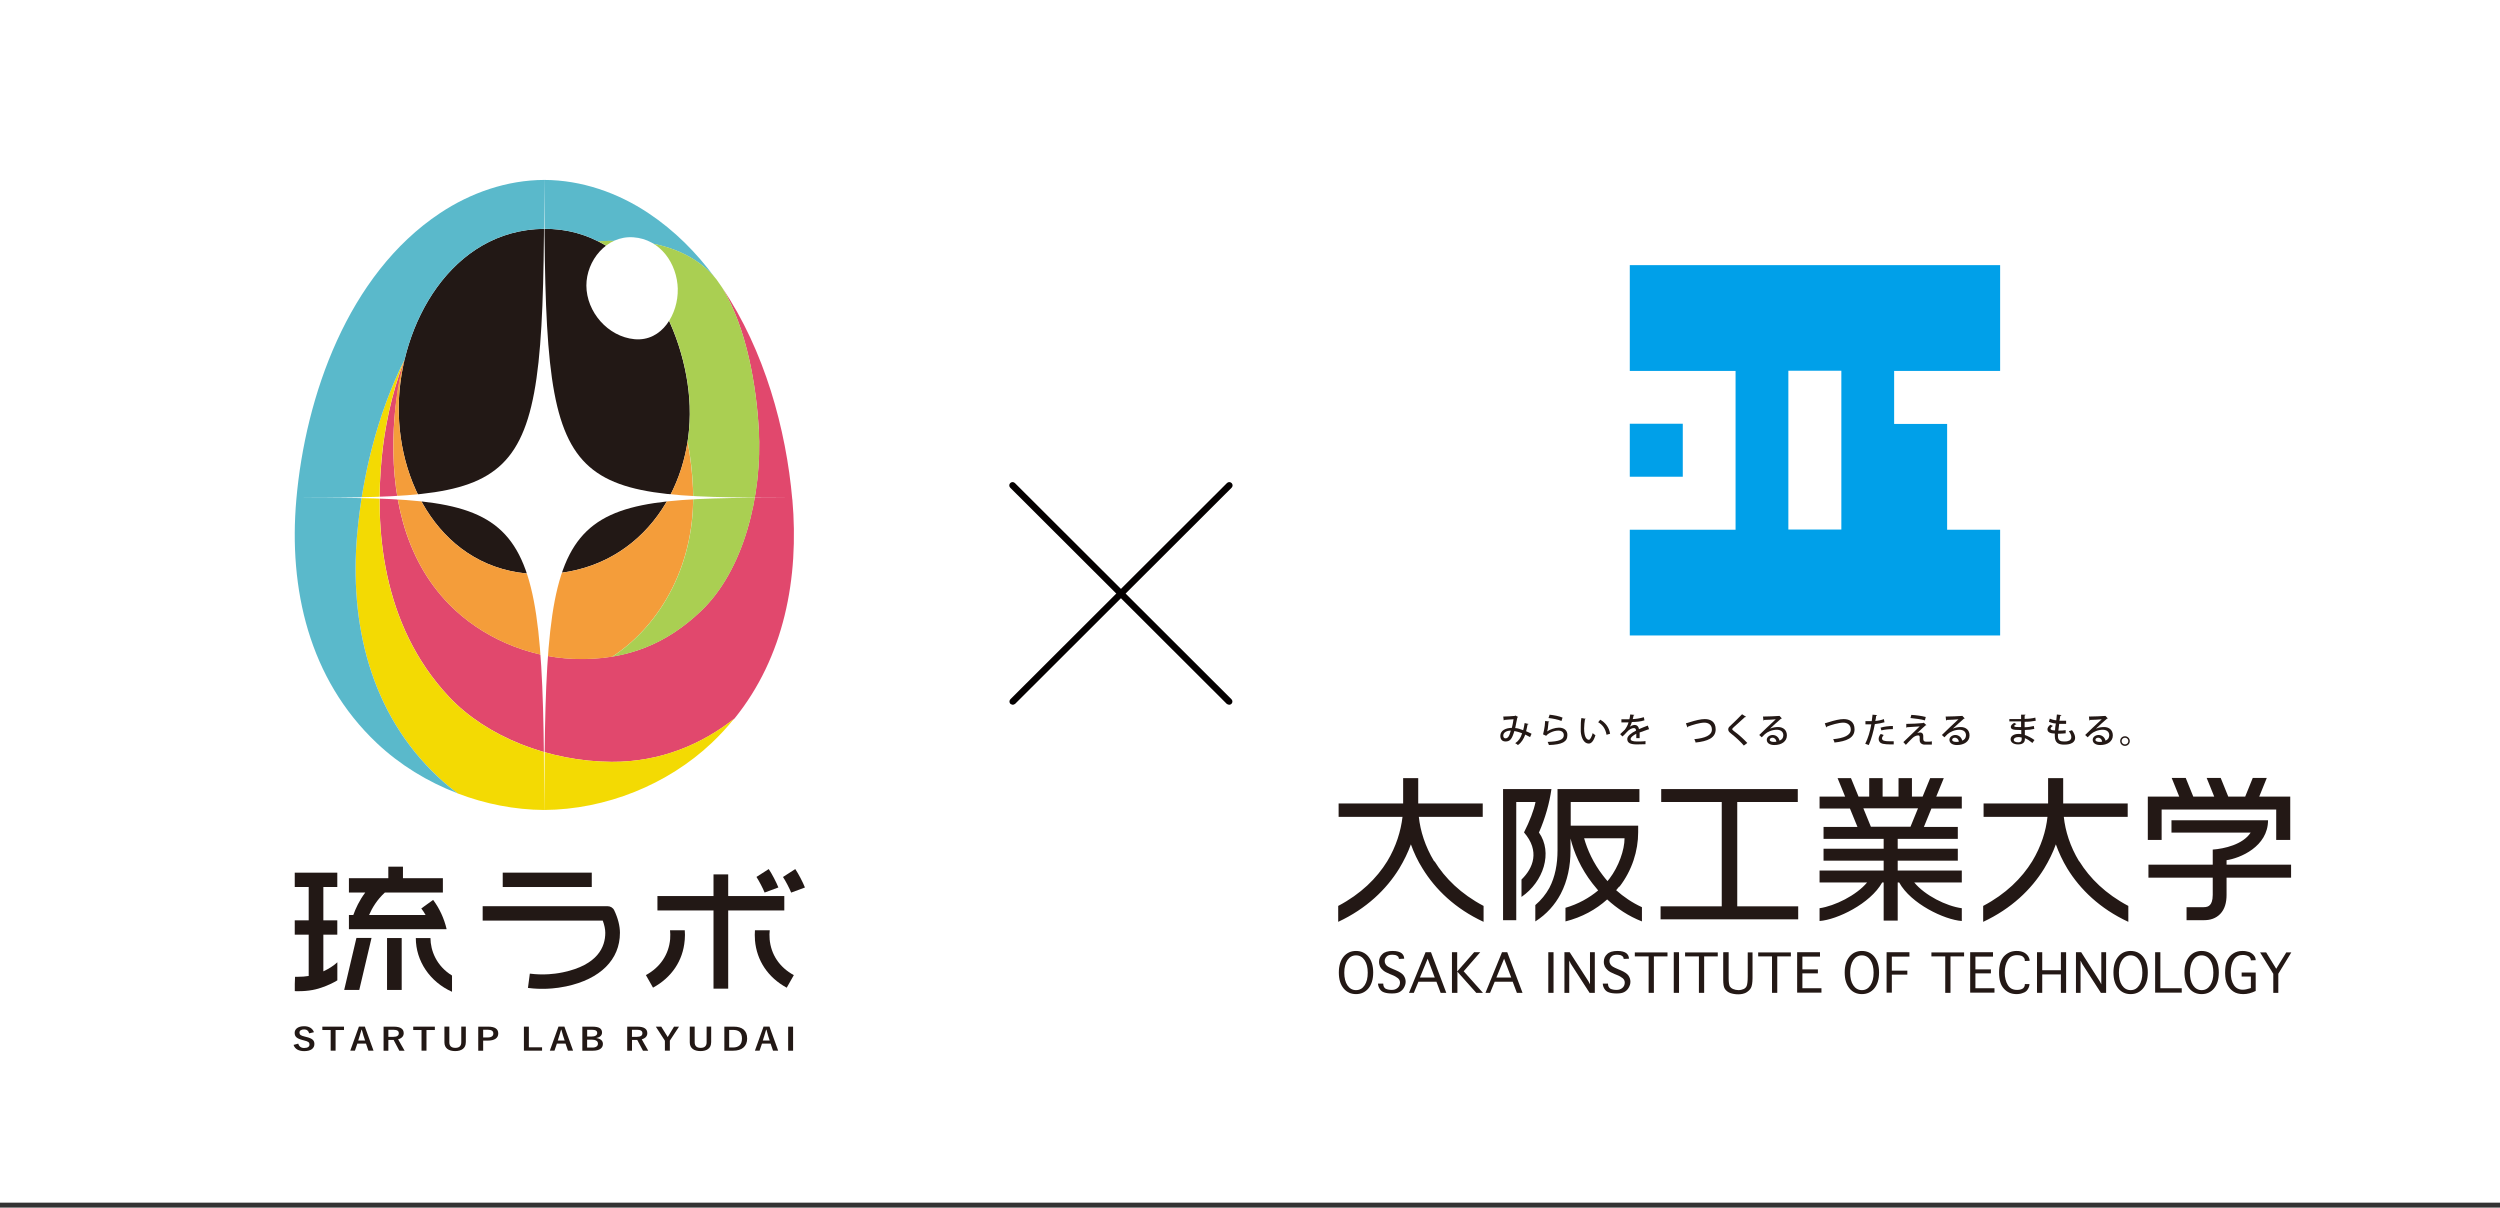<svg width="236" height="114" viewBox="0 0 236 114" fill="none" xmlns="http://www.w3.org/2000/svg">
<rect x="0" y="0" width="236" height="114" fill="#333333" stroke="none"/>
<rect width="236" height="113.53" fill="white"/>
<path d="M116.036 66.534C116.036 66.534 115.877 66.499 115.807 66.446L95.367 46.041C95.244 45.918 95.244 45.724 95.367 45.601C95.49 45.477 95.684 45.477 95.807 45.601L116.247 66.005C116.371 66.129 116.371 66.323 116.247 66.446C116.194 66.499 116.106 66.534 116.018 66.534H116.036Z" fill="#040000"/>
<path d="M95.614 66.534C95.614 66.534 95.455 66.499 95.385 66.446C95.261 66.323 95.261 66.129 95.385 66.005L115.825 45.601C115.948 45.477 116.142 45.477 116.265 45.601C116.388 45.724 116.388 45.918 116.265 46.041L95.825 66.446C95.825 66.446 95.684 66.534 95.596 66.534H95.614Z" fill="#040000"/>
<g clip-path="url(#clip0_8635_17)">
<path d="M29.186 97.546C29.116 97.298 28.959 97.176 28.714 97.176C28.433 97.176 28.271 97.29 28.271 97.472C28.271 97.671 28.375 97.761 28.76 97.85L28.901 97.887C29.509 98.029 29.679 98.224 29.679 98.557C29.679 98.955 29.356 99.227 28.718 99.227C28.201 99.227 27.84 99.032 27.712 98.638L28.155 98.52C28.226 98.784 28.424 98.931 28.706 98.931C29.054 98.931 29.215 98.801 29.215 98.606C29.215 98.411 29.133 98.321 28.698 98.216L28.561 98.179C27.998 98.037 27.816 97.846 27.816 97.497C27.816 97.147 28.13 96.875 28.702 96.875C29.166 96.875 29.497 97.062 29.638 97.44L29.191 97.546H29.186Z" fill="#221815"/>
<path d="M32.474 97.233H31.679V99.183H31.215V97.233H30.429V96.916H32.474V97.233Z" fill="#221815"/>
<path d="M35.261 99.183H34.777L34.549 98.516H33.733L33.505 99.183H33.066L33.882 96.912H34.441L35.261 99.183ZM34.313 97.765C34.255 97.586 34.214 97.419 34.156 97.204H34.127C34.069 97.419 34.019 97.586 33.961 97.761L33.816 98.224H34.466L34.313 97.765Z" fill="#221815"/>
<path d="M37.166 96.916C37.812 96.916 38.11 97.139 38.11 97.533C38.11 97.814 37.924 98.021 37.58 98.11L38.193 99.187H37.696L37.158 98.171C37.121 98.171 37.083 98.171 37.038 98.171H36.661V99.187H36.21V96.916H37.166ZM36.661 97.879H37.125C37.489 97.879 37.647 97.749 37.647 97.541C37.647 97.334 37.514 97.212 37.145 97.212H36.661V97.879Z" fill="#221815"/>
<path d="M41.05 97.233H40.26V99.183H39.792V97.233H39.009V96.916H41.05V97.233Z" fill="#221815"/>
<path d="M43.97 98.399C43.97 98.943 43.581 99.223 42.968 99.223C42.355 99.223 41.953 98.951 41.953 98.399V96.912H42.417V98.39C42.417 98.76 42.628 98.918 42.98 98.918C43.332 98.918 43.544 98.76 43.544 98.39V96.912H43.974V98.399H43.97Z" fill="#221815"/>
<path d="M46.086 96.916C46.74 96.916 47.035 97.147 47.035 97.566C47.035 97.984 46.695 98.232 46.057 98.232H45.61V99.187H45.146V96.92H46.086V96.916ZM45.61 97.936H46.045C46.397 97.936 46.571 97.797 46.571 97.566C46.571 97.334 46.417 97.208 46.061 97.208H45.61V97.936Z" fill="#221815"/>
<path d="M49.925 98.866H51.171V99.183H49.457V96.916H49.925V98.866Z" fill="#221815"/>
<path d="M54.099 99.183H53.615L53.387 98.516H52.571L52.343 99.183H51.904L52.72 96.912H53.279L54.099 99.183ZM53.151 97.765C53.093 97.586 53.051 97.419 52.993 97.204H52.965C52.907 97.419 52.857 97.586 52.799 97.761L52.654 98.224H53.304L53.151 97.765Z" fill="#221815"/>
<path d="M55.925 96.916C56.592 96.916 56.832 97.123 56.832 97.481C56.832 97.74 56.625 97.927 56.306 97.976V97.996C56.7 98.053 56.915 98.252 56.915 98.545C56.915 98.947 56.58 99.187 55.971 99.187H54.973V96.916H55.921H55.925ZM55.428 97.85H55.834C56.199 97.85 56.377 97.72 56.377 97.521C56.377 97.322 56.248 97.212 55.876 97.212H55.428V97.85ZM55.428 98.89H55.921C56.273 98.89 56.447 98.748 56.447 98.512C56.447 98.277 56.232 98.143 55.859 98.143H55.424V98.886L55.428 98.89Z" fill="#221815"/>
<path d="M60.162 96.916C60.812 96.916 61.106 97.139 61.106 97.533C61.106 97.814 60.919 98.021 60.58 98.11L61.193 99.187H60.696L60.157 98.171C60.12 98.171 60.083 98.171 60.037 98.171H59.661V99.187H59.209V96.916H60.166H60.162ZM59.657 97.879H60.12C60.485 97.879 60.642 97.749 60.642 97.541C60.642 97.334 60.51 97.212 60.141 97.212H59.657V97.879Z" fill="#221815"/>
<path d="M63.234 98.244V99.183H62.766V98.244L61.909 96.916H62.423L62.949 97.761C62.982 97.814 62.998 97.846 63.032 97.899C63.06 97.842 63.081 97.814 63.118 97.757L63.628 96.916H64.1L63.23 98.244H63.234Z" fill="#221815"/>
<path d="M67.131 98.399C67.131 98.943 66.742 99.223 66.129 99.223C65.516 99.223 65.114 98.951 65.114 98.399V96.912H65.578V98.39C65.578 98.76 65.789 98.918 66.141 98.918C66.493 98.918 66.705 98.76 66.705 98.39V96.912H67.135V98.399H67.131Z" fill="#221815"/>
<path d="M69.268 96.916C70.059 96.916 70.531 97.273 70.531 98.037C70.531 98.801 70.005 99.187 69.206 99.187H68.378V96.916H69.268ZM68.837 98.882H69.198C69.715 98.882 70.042 98.63 70.042 98.041C70.042 97.452 69.736 97.225 69.218 97.225H68.833V98.886L68.837 98.882Z" fill="#221815"/>
<path d="M73.459 99.183H72.974L72.746 98.516H71.931L71.703 99.183H71.264L72.08 96.912H72.639L73.459 99.183ZM72.51 97.765C72.453 97.586 72.411 97.419 72.353 97.204H72.32C72.262 97.419 72.212 97.586 72.154 97.761L72.009 98.224H72.659L72.506 97.765H72.51Z" fill="#221815"/>
<path d="M74.867 96.916H74.403V99.187H74.867V96.916Z" fill="#221815"/>
<path d="M74.038 85.947V84.587H68.742V82.543H67.355V84.587H62.062V85.947H67.355V93.329H68.742V85.947H74.038Z" fill="#221815"/>
<path d="M73.48 83.778C73.297 83.311 72.867 82.478 72.568 82.04L71.409 82.783C71.645 83.14 72.034 83.884 72.179 84.257L73.475 83.778H73.48Z" fill="#221815"/>
<path d="M75.985 83.778C75.803 83.307 75.372 82.478 75.074 82.04L73.914 82.787C74.15 83.14 74.54 83.884 74.685 84.262L75.981 83.782L75.985 83.778Z" fill="#221815"/>
<path d="M63.251 87.82C63.28 88.068 63.284 88.324 63.263 88.588V88.645C63.135 90.107 62.323 91.314 60.973 92.049L61.644 93.235C63.413 92.272 64.473 90.684 64.634 88.771L64.642 88.689C64.667 88.397 64.667 88.105 64.642 87.816H63.247L63.251 87.82Z" fill="#221815"/>
<path d="M72.655 88.633V88.604C72.655 88.604 72.651 88.58 72.651 88.576C72.63 88.32 72.635 88.068 72.664 87.82H71.268C71.243 88.109 71.247 88.397 71.268 88.677C71.268 88.686 71.268 88.706 71.268 88.71V88.759C71.434 90.684 72.498 92.277 74.266 93.239L74.937 92.053C73.587 91.318 72.775 90.111 72.651 88.637" fill="#221815"/>
<path d="M31.841 90.843C31.493 91.172 31.017 91.468 30.524 91.696V88.235H31.841V86.878H30.524V83.734H31.841V82.377H27.824V83.734H29.141V86.878H27.824V88.235H29.141V92.13C28.818 92.183 28.486 92.212 28.139 92.208C28.043 92.208 27.948 92.208 27.853 92.208L27.828 92.882V93.564C27.907 93.564 27.985 93.568 28.06 93.568C28.089 93.568 28.118 93.568 28.143 93.568C28.607 93.573 29.062 93.536 29.505 93.455C30.218 93.325 31.083 93.004 31.845 92.545V90.851L31.841 90.843Z" fill="#221815"/>
<path d="M57.983 85.935C57.872 85.696 57.627 85.545 57.358 85.545H45.564V86.902H56.898C57.056 87.32 57.139 87.715 57.139 88.06C57.139 89.376 56.447 91.09 53.151 91.785C52.111 92.004 51.242 91.984 51.233 91.984C51.221 91.984 51.205 91.984 51.192 91.984C51.188 91.984 50.708 91.996 50.016 91.911L49.838 93.26C50.559 93.353 51.101 93.349 51.209 93.345C51.229 93.345 51.258 93.345 51.304 93.345C51.602 93.345 52.451 93.325 53.441 93.114C56.671 92.431 58.522 90.587 58.522 88.06C58.522 87.41 58.336 86.675 57.983 85.935Z" fill="#221815"/>
<path d="M55.863 82.377H47.457V83.734H55.863V82.377Z" fill="#221815"/>
<path d="M33.646 88.543C32.868 91.887 32.586 93.057 32.491 93.451H33.915C34.069 92.821 34.388 91.452 35.071 88.543H33.65H33.646Z" fill="#221815"/>
<path d="M42.16 87.706C41.928 86.707 41.489 85.757 40.889 84.952L39.771 85.757C39.92 85.951 40.053 86.163 40.177 86.378H34.839C35.129 85.708 35.593 84.932 36.33 84.257H41.808V82.901H38.04V81.812H36.657V82.901H32.938V84.257H34.479C33.92 85.001 33.572 85.761 33.352 86.378H32.938V87.715H42.123L42.16 87.706Z" fill="#221815"/>
<path d="M37.92 88.551H36.537V93.451H37.92V88.551Z" fill="#221815"/>
<path d="M40.636 88.551H39.253C39.253 90.729 40.591 92.691 42.67 93.625V92.09C41.191 91.184 40.641 89.725 40.636 88.551Z" fill="#221815"/>
<path d="M63.98 27.275C64.038 29.603 62.514 32.267 59.892 32.02C57.387 31.78 55.362 29.452 55.354 26.958C55.342 24.614 57.246 22.225 59.781 22.4C62.336 22.575 63.922 24.878 63.984 27.279" fill="white"/>
<path d="M74.792 47.152C74.212 40.518 72.171 33.08 68.187 27.177C70.523 31.049 71.397 36.521 71.624 40.502C71.98 46.843 70.167 53.895 66.137 57.71C63.048 60.635 59.313 62.398 54.099 62.191C49.743 62.016 45.423 60.115 42.438 57.088C38.073 52.664 36.876 46.429 37.17 40.469C37.282 38.219 37.622 36.013 38.185 33.99C36.856 37.37 36.288 40.75 36.06 42.992C35.373 49.695 35.965 58.929 42.388 65.778C45.925 69.548 51.838 71.883 57.731 71.92C62.414 71.948 66.328 70.21 69.338 67.829C74.034 62.02 75.447 54.545 74.8 47.16" fill="#E1486D"/>
<path d="M57.723 71.916C51.826 71.879 45.912 69.544 42.38 65.774C35.957 58.925 35.365 49.691 36.052 42.988C36.284 40.746 36.847 37.366 38.177 33.986C37.614 36.013 37.274 38.219 37.162 40.469C37.274 38.194 37.622 35.964 38.197 33.917C35.589 39.129 34.189 45.052 33.717 50.398C32.975 58.791 34.913 67.301 41.345 73.342C41.933 73.894 42.554 74.41 43.2 74.898C45.8 75.893 48.583 76.442 51.362 76.462C57.188 76.425 63.019 74.069 67.177 70.141C67.947 69.41 68.655 68.646 69.297 67.846C66.29 70.214 62.386 71.945 57.718 71.916" fill="#F3DA03"/>
<path d="M65.102 38.32C65.404 46.498 60.124 54.013 51.329 54.196C42.314 54.383 37.539 46.254 37.642 38.333C37.742 30.63 42.612 21.693 51.354 21.604C60.054 21.514 64.833 31.008 65.102 38.324" fill="#221815"/>
<path d="M33.721 50.398C34.193 45.056 35.589 39.137 38.197 33.929C39.709 27.588 44.256 21.681 51.354 21.604C53.238 21.584 54.94 22.014 56.451 22.778C57.727 22.721 58.986 22.725 60.158 22.814C62.882 23.021 65.698 24.082 67.483 26.206C65.744 23.842 63.669 21.758 61.222 20.129C58.306 18.183 54.886 16.997 51.379 16.985C47.867 16.997 44.442 18.187 41.531 20.125C32.826 25.918 28.83 37.41 27.973 47.164C27.236 55.565 29.162 64.084 35.559 70.137C37.725 72.188 40.355 73.801 43.196 74.89C42.55 74.406 41.928 73.89 41.345 73.342C34.913 67.297 32.975 58.791 33.717 50.398" fill="#5AB9CB"/>
<path d="M65.413 46.067C65.35 44.65 65.185 43.167 64.907 41.68C63.864 48.448 58.903 54.042 51.329 54.196C42.314 54.383 37.539 46.254 37.642 38.333C37.659 36.898 37.845 35.424 38.189 33.97C37.406 36.326 37.232 39.299 37.175 40.481C36.88 46.441 38.081 52.677 42.442 57.101C45.428 60.127 49.747 62.028 54.103 62.203C55.424 62.256 56.646 62.183 57.789 61.996C62.443 58.953 65.719 53.095 65.413 46.067Z" fill="#F49D3A"/>
<path d="M71.633 40.514C71.409 36.521 70.527 31.028 68.179 27.157C68.001 26.889 67.823 26.637 67.636 26.377C65.864 24.131 62.961 23.017 60.162 22.806C58.99 22.717 57.727 22.717 56.455 22.77C61.917 25.52 64.895 32.584 65.11 38.316C65.152 39.454 65.081 40.579 64.916 41.676C65.193 43.163 65.359 44.645 65.421 46.063C65.727 53.091 62.452 58.949 57.797 61.992C61.172 61.439 63.843 59.904 66.15 57.718C70.179 53.904 71.997 46.855 71.637 40.51" fill="#AACF52"/>
<path d="M63.98 27.275C64.038 29.603 62.514 32.267 59.892 32.02C57.387 31.78 55.362 29.452 55.354 26.958C55.346 24.614 57.246 22.225 59.781 22.4C62.336 22.575 63.922 24.878 63.984 27.279" fill="white"/>
<path d="M74.759 46.981C52.459 46.981 51.424 46.636 51.379 16.985H51.374C51.329 46.636 50.289 46.977 27.994 46.981C50.161 46.985 51.316 47.319 51.374 76.458H51.383C51.441 47.319 52.596 46.985 74.763 46.981" fill="white"/>
</g>
<path d="M158.855 39.999H153.852V45.002H158.855V39.999ZM188.812 34.996V25.03H153.852V35.016H163.838V50.005H153.852V59.991H188.812V50.005H183.809V40.019H178.807V35.016H188.792L188.812 34.996ZM173.823 49.985H168.821V34.996H173.823V49.985Z" fill="#00A0E9"/>
<path d="M128.007 93.844C127.533 93.844 127.137 93.666 126.841 93.31C126.544 92.954 126.386 92.46 126.386 91.807C126.386 91.155 126.544 90.66 126.841 90.304C127.137 89.948 127.533 89.77 128.007 89.77C128.482 89.77 128.877 89.948 129.174 90.304C129.47 90.66 129.629 91.155 129.629 91.807C129.629 92.46 129.47 92.954 129.174 93.31C128.877 93.666 128.482 93.844 128.007 93.844ZM128.007 93.468C128.363 93.468 128.62 93.31 128.818 93.013C129.016 92.717 129.115 92.321 129.115 91.827C129.115 91.332 129.016 90.937 128.818 90.64C128.62 90.344 128.343 90.186 128.007 90.186C127.671 90.186 127.394 90.344 127.196 90.64C126.999 90.937 126.9 91.332 126.9 91.827C126.9 92.321 126.999 92.717 127.196 93.013C127.394 93.31 127.671 93.468 128.007 93.468Z" fill="#231815"/>
<path d="M130.083 92.855H130.578C130.578 93.092 130.657 93.231 130.795 93.33C130.953 93.409 131.151 93.448 131.389 93.448C131.606 93.448 131.784 93.389 131.942 93.251C132.081 93.132 132.16 92.954 132.16 92.756C132.16 92.598 132.1 92.46 131.962 92.341C131.843 92.242 131.646 92.124 131.389 92.025L131.191 91.945C130.914 91.827 130.716 91.728 130.578 91.609C130.439 91.491 130.34 91.372 130.281 91.253C130.222 91.115 130.182 90.977 130.182 90.799C130.182 90.502 130.281 90.265 130.499 90.067C130.696 89.869 131.033 89.77 131.468 89.77C131.863 89.77 132.14 89.85 132.318 89.988C132.476 90.126 132.555 90.304 132.555 90.502L132.061 90.522C132.061 90.522 132.041 90.364 131.982 90.304C131.922 90.245 131.863 90.205 131.764 90.166C131.665 90.146 131.547 90.126 131.428 90.126C131.191 90.126 130.993 90.186 130.894 90.304C130.776 90.423 130.716 90.561 130.716 90.719C130.716 90.818 130.736 90.917 130.795 91.016C130.855 91.115 130.934 91.194 131.033 91.253C131.131 91.313 131.29 91.392 131.527 91.491L131.764 91.59C132.14 91.748 132.397 91.926 132.516 92.104C132.634 92.282 132.694 92.479 132.694 92.677C132.694 92.875 132.634 93.053 132.535 93.231C132.437 93.409 132.298 93.547 132.12 93.646C131.942 93.745 131.705 93.784 131.389 93.784C131.072 93.784 130.855 93.745 130.677 93.686C130.479 93.626 130.34 93.508 130.242 93.35C130.143 93.191 130.083 93.013 130.083 92.835V92.855Z" fill="#231815"/>
<path d="M133.465 93.725H133.01L134.572 89.889H135.086L136.53 93.725H135.996L135.6 92.677H133.9L133.465 93.725ZM134.038 92.282H135.442L134.77 90.502L134.038 92.282Z" fill="#231815"/>
<path d="M137.558 93.725H137.064V89.889H137.558V91.708L139.16 89.889H139.733L138.171 91.689L139.99 93.725H139.358L137.578 91.728V93.725H137.558Z" fill="#231815"/>
<path d="M140.682 93.725H140.227L141.79 89.889H142.284L143.727 93.725H143.194L142.798 92.677H141.098L140.663 93.725H140.682ZM141.256 92.282H142.66L141.987 90.502L141.256 92.282Z" fill="#231815"/>
<path d="M146.654 93.725H146.16V89.889H146.654V93.725Z" fill="#231815"/>
<path d="M148.137 93.725H147.682V89.889H148.177L149.937 92.618L150.095 92.915V92.618V89.889H150.55V93.725H150.055L148.295 90.996L148.137 90.68V90.996V93.725Z" fill="#231815"/>
<path d="M151.301 92.855H151.795C151.795 93.092 151.874 93.231 152.013 93.33C152.171 93.409 152.369 93.448 152.606 93.448C152.823 93.448 153.001 93.389 153.16 93.251C153.298 93.132 153.377 92.954 153.377 92.756C153.377 92.598 153.318 92.46 153.179 92.341C153.061 92.242 152.863 92.124 152.606 92.025L152.408 91.945C152.131 91.827 151.934 91.728 151.795 91.609C151.657 91.491 151.558 91.372 151.499 91.253C151.439 91.115 151.4 90.977 151.4 90.799C151.4 90.502 151.499 90.265 151.716 90.067C151.914 89.869 152.25 89.77 152.685 89.77C153.081 89.77 153.357 89.85 153.535 89.988C153.694 90.126 153.773 90.304 153.773 90.502L153.278 90.522C153.278 90.522 153.259 90.364 153.199 90.304C153.14 90.245 153.081 90.205 152.982 90.166C152.883 90.146 152.764 90.126 152.646 90.126C152.408 90.126 152.211 90.186 152.112 90.304C151.993 90.423 151.934 90.561 151.934 90.719C151.934 90.818 151.953 90.917 152.013 91.016C152.072 91.115 152.151 91.194 152.25 91.253C152.349 91.313 152.507 91.392 152.744 91.491L152.982 91.59C153.357 91.748 153.614 91.926 153.733 92.104C153.852 92.282 153.911 92.479 153.911 92.677C153.911 92.875 153.852 93.053 153.753 93.231C153.654 93.409 153.516 93.547 153.338 93.646C153.16 93.745 152.922 93.784 152.606 93.784C152.29 93.784 152.072 93.745 151.894 93.686C151.696 93.626 151.558 93.508 151.459 93.35C151.36 93.191 151.301 93.013 151.301 92.835V92.855Z" fill="#231815"/>
<path d="M155.632 93.725V90.284H154.326V89.909H157.411V90.284H156.126V93.725H155.632Z" fill="#231815"/>
<path d="M158.499 93.725H158.004V89.889H158.499V93.725Z" fill="#231815"/>
<path d="M160.377 93.725V90.284H159.072V89.909H162.157V90.284H160.872V93.725H160.377Z" fill="#231815"/>
<path d="M162.691 89.889H163.185V92.361C163.185 92.717 163.225 92.954 163.284 93.092C163.363 93.211 163.462 93.31 163.62 93.369C163.759 93.429 163.937 93.468 164.115 93.468C164.292 93.468 164.451 93.429 164.589 93.369C164.728 93.31 164.826 93.211 164.886 93.073C164.945 92.934 164.985 92.638 164.985 92.203V89.909H165.439V92.321C165.439 92.776 165.38 93.092 165.281 93.27C165.182 93.448 165.024 93.587 164.826 93.705C164.629 93.804 164.391 93.864 164.095 93.864C163.818 93.864 163.581 93.824 163.343 93.745C163.126 93.666 162.948 93.528 162.829 93.35C162.711 93.171 162.671 92.875 162.671 92.46V89.929L162.691 89.889Z" fill="#231815"/>
<path d="M167.278 93.725V90.284H165.973V89.909H169.058V90.284H167.773V93.725H167.278Z" fill="#231815"/>
<path d="M169.651 93.725V89.889H171.807V90.304H170.146V91.51H171.609V91.886H170.146V93.29H171.945V93.705H169.651V93.725Z" fill="#231815"/>
<path d="M175.761 93.844C175.287 93.844 174.891 93.666 174.595 93.31C174.298 92.954 174.14 92.46 174.14 91.807C174.14 91.155 174.298 90.66 174.595 90.304C174.891 89.948 175.287 89.77 175.761 89.77C176.236 89.77 176.632 89.948 176.928 90.304C177.225 90.66 177.383 91.155 177.383 91.807C177.383 92.46 177.225 92.954 176.928 93.31C176.632 93.666 176.236 93.844 175.761 93.844ZM175.761 93.468C176.117 93.468 176.374 93.31 176.572 93.013C176.77 92.717 176.869 92.321 176.869 91.827C176.869 91.332 176.77 90.937 176.572 90.64C176.374 90.344 176.098 90.186 175.761 90.186C175.425 90.186 175.148 90.344 174.951 90.64C174.753 90.937 174.654 91.332 174.654 91.827C174.654 92.321 174.753 92.717 174.951 93.013C175.148 93.31 175.425 93.468 175.761 93.468Z" fill="#231815"/>
<path d="M178.095 93.725V89.889H180.25V90.304H178.589V91.629H180.052V92.005H178.589V93.705H178.095V93.725Z" fill="#231815"/>
<path d="M183.631 93.725V90.284H182.326V89.909H185.411V90.284H184.126V93.725H183.631Z" fill="#231815"/>
<path d="M185.985 93.725V89.889H188.14V90.304H186.479V91.51H187.942V91.886H186.479V93.29H188.278V93.705H185.985V93.725Z" fill="#231815"/>
<path d="M191.126 92.895H191.581C191.581 93.073 191.521 93.231 191.422 93.389C191.324 93.547 191.185 93.666 190.987 93.725C190.809 93.804 190.592 93.844 190.355 93.844C189.86 93.844 189.465 93.666 189.168 93.33C188.852 92.994 188.713 92.479 188.713 91.807C188.713 91.135 188.872 90.621 189.168 90.284C189.485 89.948 189.88 89.77 190.374 89.77C190.612 89.77 190.829 89.81 191.007 89.889C191.185 89.968 191.324 90.087 191.442 90.245C191.541 90.403 191.6 90.561 191.6 90.7L191.146 90.719C191.146 90.601 191.126 90.502 191.067 90.423C191.007 90.344 190.928 90.265 190.809 90.225C190.691 90.186 190.572 90.166 190.414 90.166C190.019 90.166 189.722 90.324 189.544 90.621C189.346 90.937 189.247 91.332 189.247 91.807C189.247 92.282 189.346 92.677 189.544 92.994C189.742 93.31 190.019 93.448 190.414 93.448C190.671 93.448 190.869 93.389 190.987 93.29C191.106 93.171 191.146 93.053 191.146 92.915L191.126 92.895Z" fill="#231815"/>
<path d="M192.787 93.725H192.293V89.889H192.787V91.59H194.547V89.889H195.041V93.725H194.547V91.985H192.787V93.725Z" fill="#231815"/>
<path d="M196.425 93.725H195.97V89.889H196.465L198.205 92.618L198.363 92.915V92.618V89.889H198.818V93.725H198.324L196.564 90.996L196.405 90.68V90.996V93.725H196.425Z" fill="#231815"/>
<path d="M201.131 93.844C200.657 93.844 200.261 93.666 199.965 93.31C199.668 92.954 199.51 92.46 199.51 91.807C199.51 91.155 199.668 90.66 199.965 90.304C200.261 89.948 200.657 89.77 201.131 89.77C201.606 89.77 202.002 89.948 202.298 90.304C202.595 90.66 202.753 91.155 202.753 91.807C202.753 92.46 202.595 92.954 202.298 93.31C202.002 93.666 201.606 93.844 201.131 93.844ZM201.131 93.468C201.487 93.468 201.744 93.31 201.942 93.013C202.14 92.717 202.239 92.321 202.239 91.827C202.239 91.332 202.14 90.937 201.942 90.64C201.744 90.344 201.468 90.186 201.131 90.186C200.795 90.186 200.518 90.344 200.321 90.64C200.123 90.937 200.024 91.332 200.024 91.827C200.024 92.321 200.123 92.717 200.321 93.013C200.518 93.31 200.795 93.468 201.131 93.468Z" fill="#231815"/>
<path d="M203.445 93.725V89.889H203.939V93.29H205.956V93.705H203.445V93.725Z" fill="#231815"/>
<path d="M207.835 93.844C207.36 93.844 206.965 93.666 206.668 93.31C206.372 92.954 206.213 92.46 206.213 91.807C206.213 91.155 206.372 90.66 206.668 90.304C206.965 89.948 207.36 89.77 207.835 89.77C208.309 89.77 208.705 89.948 209.002 90.304C209.298 90.66 209.456 91.155 209.456 91.807C209.456 92.46 209.298 92.954 209.002 93.31C208.705 93.666 208.309 93.844 207.835 93.844ZM207.835 93.468C208.191 93.468 208.448 93.31 208.646 93.013C208.843 92.717 208.942 92.321 208.942 91.827C208.942 91.332 208.843 90.937 208.646 90.64C208.448 90.344 208.171 90.186 207.835 90.186C207.499 90.186 207.222 90.344 207.024 90.64C206.826 90.937 206.728 91.332 206.728 91.827C206.728 92.321 206.826 92.717 207.024 93.013C207.222 93.31 207.499 93.468 207.835 93.468Z" fill="#231815"/>
<path d="M212.937 93.547C212.521 93.745 212.146 93.844 211.77 93.844C211.394 93.844 211.078 93.765 210.841 93.606C210.603 93.448 210.405 93.231 210.267 92.954C210.129 92.677 210.05 92.302 210.05 91.847C210.05 91.332 210.109 90.957 210.247 90.66C210.386 90.383 210.564 90.166 210.821 90.008C211.058 89.85 211.355 89.77 211.691 89.77C211.928 89.77 212.126 89.81 212.324 89.869C212.502 89.948 212.66 90.047 212.778 90.205C212.897 90.344 212.937 90.502 212.937 90.64L212.482 90.66C212.482 90.542 212.442 90.463 212.383 90.383C212.324 90.304 212.225 90.245 212.106 90.205C211.987 90.166 211.869 90.146 211.73 90.146C211.355 90.146 211.078 90.284 210.88 90.581C210.682 90.878 210.583 91.273 210.583 91.787C210.583 92.302 210.682 92.697 210.88 92.994C211.078 93.29 211.355 93.429 211.73 93.429C211.948 93.429 212.185 93.369 212.482 93.27V92.183H211.612V91.807H212.937V93.528V93.547Z" fill="#231815"/>
<path d="M215.092 93.725H214.598V91.926L213.352 89.909H213.925L214.874 91.451L215.823 89.909H216.298L215.072 91.926V93.725H215.092Z" fill="#231815"/>
<path d="M144.301 68.335C144.301 68.335 144.261 68.395 144.202 68.395C144.162 68.593 144.123 68.83 144.064 69.028C144.222 69.087 144.4 69.186 144.578 69.265L144.439 69.581C144.281 69.502 144.123 69.423 143.985 69.344C143.826 69.779 143.609 70.115 143.292 70.333C143.233 70.273 143.114 70.194 143.035 70.155C143.352 69.957 143.549 69.66 143.688 69.225C143.411 69.107 143.154 69.047 142.956 69.008C142.739 69.739 142.561 69.996 142.126 69.996C141.77 69.996 141.631 69.759 141.631 69.463C141.631 68.948 142.165 68.711 142.719 68.711C142.778 68.474 142.838 68.177 142.877 67.9C142.719 67.9 142.264 67.94 142.027 67.96C142.027 67.98 141.987 67.999 141.948 67.999L141.908 67.643C142.225 67.643 142.798 67.604 142.976 67.584C143.016 67.584 143.035 67.564 143.055 67.544L143.312 67.683C143.312 67.683 143.273 67.722 143.233 67.742C143.174 68.059 143.095 68.454 143.035 68.731C143.253 68.731 143.51 68.83 143.787 68.929C143.846 68.751 143.886 68.494 143.925 68.256L144.34 68.355L144.301 68.335ZM142.62 68.968C142.225 68.968 141.908 69.146 141.908 69.443C141.908 69.601 141.987 69.7 142.106 69.7C142.323 69.7 142.462 69.561 142.62 68.968Z" fill="#231815"/>
<path d="M146.258 68.118C146.258 68.118 146.219 68.157 146.179 68.177C146.14 68.632 146.1 68.968 146.041 69.047C146.338 68.85 146.792 68.691 147.168 68.691C147.643 68.691 147.979 68.948 147.959 69.403C147.959 70.016 147.484 70.293 146.219 70.332C146.199 70.253 146.14 70.135 146.1 70.036C147.188 69.996 147.623 69.818 147.623 69.403C147.623 69.126 147.425 68.968 147.109 68.968C146.614 68.968 146.081 69.265 145.962 69.463L145.665 69.324C145.665 69.324 145.843 68.671 145.863 68.058L146.278 68.118H146.258ZM146.258 67.465C146.674 67.505 147.188 67.604 147.504 67.742L147.405 68.058C147.069 67.92 146.555 67.821 146.179 67.782L146.278 67.485L146.258 67.465Z" fill="#231815"/>
<path d="M149.699 67.841C149.699 67.841 149.66 67.9 149.62 67.9C149.581 68.157 149.541 68.474 149.541 68.77C149.541 69.641 149.818 69.838 149.996 69.838C150.114 69.838 150.273 69.502 150.352 69.206C150.411 69.265 150.53 69.364 150.609 69.403C150.431 69.977 150.213 70.194 149.976 70.194C149.521 70.194 149.264 69.641 149.225 69.067C149.225 68.948 149.225 68.81 149.225 68.672C149.225 68.395 149.225 68.078 149.284 67.782L149.719 67.861L149.699 67.841ZM151.657 69.364C151.558 68.79 151.281 68.415 150.866 68.177L151.064 67.94C151.518 68.197 151.894 68.632 151.993 69.265L151.657 69.364Z" fill="#231815"/>
<path d="M155.671 68.85C155.651 68.85 155.631 68.85 155.612 68.85C155.374 68.929 155.038 69.047 154.781 69.146C154.781 69.225 154.781 69.304 154.781 69.383C154.781 69.463 154.781 69.561 154.781 69.68H154.465C154.465 69.561 154.465 69.383 154.465 69.265C154.168 69.423 153.931 69.601 153.931 69.759C153.931 69.917 154.129 69.996 154.524 69.996C154.821 69.996 155.117 69.996 155.335 69.957V70.254C155.157 70.254 154.88 70.273 154.524 70.273C153.911 70.273 153.614 70.135 153.614 69.759C153.614 69.482 153.97 69.206 154.445 68.968C154.445 68.83 154.366 68.731 154.247 68.731C154.03 68.731 153.792 68.85 153.516 69.166C153.436 69.265 153.318 69.383 153.16 69.522L152.942 69.304C153.1 69.166 153.258 69.008 153.377 68.889C153.516 68.711 153.674 68.434 153.733 68.197H153.575C153.436 68.197 153.219 68.197 153.061 68.197V67.9C153.258 67.9 153.476 67.9 153.614 67.9H153.812C153.852 67.762 153.871 67.624 153.891 67.446L154.287 67.485C154.287 67.485 154.247 67.544 154.208 67.544C154.188 67.663 154.168 67.762 154.129 67.881C154.366 67.881 154.801 67.821 155.177 67.703L155.236 67.999C154.88 68.118 154.425 68.157 154.049 68.157C153.99 68.355 153.911 68.533 153.852 68.612C153.97 68.513 154.168 68.434 154.326 68.434C154.524 68.434 154.682 68.573 154.722 68.83C154.979 68.711 155.295 68.593 155.552 68.494L155.671 68.83V68.85Z" fill="#231815"/>
<path d="M159.151 68.276C159.151 68.276 159.349 68.237 159.507 68.177C160.061 67.999 160.575 67.881 160.931 67.881C161.485 67.881 161.959 68.138 161.959 68.85C161.959 69.66 161.208 69.977 160.061 70.095C160.061 70.016 159.982 69.858 159.942 69.779C160.951 69.68 161.603 69.423 161.603 68.869C161.603 68.415 161.267 68.217 160.891 68.217C160.476 68.217 159.744 68.434 159.349 68.593C159.349 68.632 159.309 68.652 159.29 68.672L159.151 68.276Z" fill="#231815"/>
<path d="M164.629 70.392C164.332 70.036 163.838 69.581 163.383 69.225C163.205 69.087 163.146 68.988 163.146 68.85C163.146 68.751 163.185 68.652 163.304 68.553C163.62 68.256 164.174 67.722 164.451 67.426L164.826 67.663C164.826 67.663 164.787 67.703 164.747 67.703C164.747 67.703 164.727 67.703 164.708 67.703C164.391 67.999 163.917 68.415 163.66 68.652C163.581 68.731 163.521 68.79 163.521 68.83C163.521 68.889 163.6 68.948 163.699 69.028C164.114 69.324 164.55 69.72 164.945 70.135L164.629 70.372V70.392Z" fill="#231815"/>
<path d="M167.14 68.77C167.338 68.671 167.634 68.632 167.852 68.632C168.346 68.632 168.682 68.929 168.682 69.423C168.682 69.996 168.168 70.332 167.496 70.332C167.08 70.332 166.784 70.155 166.784 69.838C166.784 69.581 167.041 69.383 167.338 69.383C167.693 69.383 167.931 69.64 167.99 69.917C168.208 69.838 168.346 69.66 168.346 69.403C168.346 69.087 168.109 68.889 167.733 68.889C167.278 68.889 166.843 69.087 166.606 69.304C166.527 69.383 166.388 69.522 166.309 69.601L166.072 69.383C166.329 69.126 167.199 68.296 167.634 67.9C167.456 67.92 166.863 67.96 166.547 67.96C166.547 67.979 166.507 67.999 166.467 68.019L166.428 67.643C166.843 67.643 167.733 67.604 167.951 67.584H167.99L168.208 67.821C168.188 67.821 168.148 67.841 168.109 67.861C167.911 68.019 167.357 68.533 167.1 68.77H167.14ZM167.456 70.036C167.456 70.036 167.634 70.036 167.693 70.016C167.674 69.799 167.516 69.64 167.318 69.64C167.179 69.64 167.061 69.719 167.061 69.838C167.061 69.996 167.278 70.036 167.456 70.036Z" fill="#231815"/>
<path d="M172.261 68.276C172.261 68.276 172.459 68.237 172.617 68.177C173.171 67.999 173.685 67.881 174.041 67.881C174.595 67.881 175.069 68.138 175.069 68.85C175.069 69.66 174.318 69.977 173.171 70.095C173.171 70.016 173.092 69.858 173.052 69.779C174.061 69.68 174.713 69.423 174.713 68.869C174.713 68.415 174.377 68.217 174.001 68.217C173.586 68.217 172.835 68.434 172.459 68.593C172.459 68.632 172.419 68.652 172.4 68.672L172.261 68.276Z" fill="#231815"/>
<path d="M177.917 68.177C177.66 68.256 177.324 68.316 176.987 68.355C176.849 69.067 176.651 69.799 176.414 70.332L176.078 70.214C176.335 69.7 176.533 69.067 176.651 68.375C176.612 68.375 176.552 68.375 176.513 68.375C176.355 68.375 176.216 68.375 176.098 68.375V68.078C176.196 68.078 176.374 68.078 176.513 68.078C176.572 68.078 176.631 68.078 176.691 68.078C176.711 67.881 176.75 67.663 176.77 67.465L177.205 67.505C177.205 67.505 177.165 67.564 177.106 67.584C177.106 67.722 177.066 67.881 177.027 68.058C177.304 68.039 177.6 67.979 177.838 67.881L177.897 68.197L177.917 68.177ZM178.767 70.273C178.767 70.273 178.569 70.273 178.47 70.273C178.194 70.273 177.917 70.253 177.739 70.214C177.482 70.155 177.343 69.977 177.343 69.759C177.343 69.581 177.442 69.403 177.541 69.284L177.818 69.383C177.719 69.502 177.66 69.621 177.66 69.7C177.66 69.917 177.897 69.977 178.391 69.977C178.51 69.977 178.648 69.977 178.767 69.977V70.293V70.273ZM177.521 68.691C177.838 68.592 178.312 68.533 178.688 68.533V68.83C178.332 68.83 177.917 68.869 177.6 68.948L177.521 68.671V68.691Z" fill="#231815"/>
<path d="M180.982 69.206C181.081 69.166 181.179 69.146 181.278 69.146C181.456 69.146 181.555 69.285 181.555 69.463C181.555 69.542 181.555 69.641 181.555 69.72C181.555 70.016 181.713 70.016 181.931 70.016C182.069 70.016 182.247 70.016 182.366 69.977C182.366 70.174 182.366 70.293 182.366 70.293C182.227 70.293 182.089 70.293 181.931 70.293C181.812 70.293 181.694 70.293 181.614 70.293C181.357 70.254 181.219 70.095 181.219 69.898C181.219 69.819 181.219 69.68 181.219 69.601C181.219 69.482 181.179 69.423 181.081 69.423C180.922 69.423 180.705 69.502 180.527 69.68C180.349 69.858 180.013 70.194 179.914 70.313C179.914 70.313 179.855 70.254 179.677 70.056C179.993 69.739 180.922 68.85 181.219 68.573C181.001 68.593 180.349 68.632 180.013 68.652C180.013 68.672 179.993 68.691 179.953 68.691V68.335C180.369 68.335 181.199 68.296 181.535 68.256L181.595 68.217L181.852 68.454C181.852 68.454 181.812 68.474 181.773 68.474C181.575 68.652 181.219 68.968 180.982 69.206ZM181.694 67.999C181.357 67.9 180.764 67.821 180.349 67.782L180.428 67.485C180.863 67.505 181.417 67.584 181.792 67.683L181.713 67.999H181.694Z" fill="#231815"/>
<path d="M184.383 68.77C184.581 68.671 184.877 68.632 185.095 68.632C185.589 68.632 185.925 68.929 185.925 69.423C185.925 69.996 185.411 70.332 184.739 70.332C184.324 70.332 184.027 70.155 184.027 69.838C184.027 69.581 184.284 69.383 184.581 69.383C184.937 69.383 185.174 69.64 185.233 69.917C185.451 69.838 185.589 69.66 185.589 69.403C185.589 69.087 185.352 68.889 184.976 68.889C184.521 68.889 184.086 69.087 183.849 69.304C183.77 69.383 183.631 69.522 183.552 69.601L183.315 69.383C183.572 69.126 184.442 68.296 184.877 67.9C184.699 67.92 184.106 67.96 183.79 67.96C183.79 67.979 183.75 67.999 183.711 68.019L183.671 67.643C184.086 67.643 184.956 67.604 185.194 67.584H185.253L185.47 67.821C185.451 67.821 185.411 67.841 185.372 67.861C185.174 68.019 184.62 68.533 184.363 68.77H184.383ZM184.679 70.036C184.679 70.036 184.857 70.036 184.917 70.016C184.897 69.799 184.739 69.64 184.541 69.64C184.403 69.64 184.284 69.719 184.284 69.838C184.284 69.996 184.501 70.036 184.679 70.036Z" fill="#231815"/>
<path d="M189.682 67.881C189.88 67.881 190.177 67.881 190.414 67.881C190.533 67.881 190.671 67.881 190.79 67.881C190.79 67.742 190.79 67.564 190.79 67.465H191.205C191.205 67.465 191.185 67.544 191.126 67.544C191.126 67.643 191.126 67.762 191.126 67.861C191.482 67.861 191.838 67.821 192.134 67.742L192.174 68.039C191.857 68.098 191.521 68.138 191.126 68.138V68.652C191.442 68.652 191.759 68.592 191.996 68.533L192.035 68.81C191.798 68.869 191.462 68.909 191.146 68.909C191.146 69.087 191.146 69.265 191.146 69.383C191.442 69.482 191.739 69.64 192.055 69.858L191.857 70.135C191.62 69.937 191.383 69.779 191.146 69.68V69.799C191.146 70.076 190.948 70.273 190.513 70.273C190.078 70.273 189.801 70.076 189.801 69.779C189.801 69.463 190.157 69.284 190.513 69.284C190.612 69.284 190.71 69.284 190.809 69.304C190.809 69.186 190.809 69.047 190.809 68.909C190.75 68.909 190.671 68.909 190.612 68.909C190.038 68.909 189.821 68.85 189.821 68.612C189.821 68.493 189.92 68.375 190.137 68.237L190.355 68.355C190.157 68.454 190.137 68.513 190.137 68.533C190.137 68.612 190.256 68.632 190.513 68.632C190.592 68.632 190.691 68.632 190.79 68.632C190.79 68.454 190.79 68.276 190.79 68.098C190.671 68.098 190.533 68.098 190.414 68.098C190.196 68.098 189.9 68.098 189.682 68.098V67.821V67.881ZM190.829 69.621C190.711 69.581 190.612 69.581 190.513 69.581C190.295 69.581 190.098 69.68 190.098 69.838C190.098 69.996 190.275 70.076 190.533 70.076C190.75 70.076 190.849 69.977 190.849 69.779V69.621H190.829Z" fill="#231815"/>
<path d="M194.982 69.225C194.784 69.245 194.507 69.265 194.27 69.265C194.27 69.423 194.27 69.443 194.27 69.502C194.27 69.917 194.527 69.996 194.843 69.996C194.982 69.996 195.12 69.996 195.259 69.937C195.436 69.898 195.535 69.759 195.535 69.581C195.535 69.423 195.456 69.225 195.298 69.028C195.377 69.008 195.516 68.948 195.595 68.929C195.792 69.186 195.891 69.443 195.891 69.641C195.891 70.293 195.041 70.293 194.863 70.293C194.388 70.293 193.973 70.174 193.973 69.482C193.973 69.403 193.973 69.324 193.973 69.245C193.736 69.245 193.281 69.206 193.281 68.85C193.281 68.711 193.36 68.553 193.558 68.415L193.795 68.533C193.657 68.612 193.578 68.711 193.578 68.79C193.578 68.929 193.795 68.948 193.993 68.948C193.993 68.751 194.033 68.533 194.072 68.296C193.855 68.296 193.598 68.217 193.42 68.138L193.499 67.841C193.677 67.92 193.894 67.98 194.112 67.999C194.131 67.802 194.151 67.604 194.171 67.446L194.606 67.505C194.606 67.505 194.566 67.564 194.487 67.584C194.468 67.703 194.448 67.881 194.408 68.039C194.487 68.039 194.606 68.039 194.705 68.039C194.824 68.039 194.942 68.039 195.041 68.039V68.335C194.942 68.335 194.824 68.335 194.705 68.335C194.586 68.335 194.487 68.335 194.388 68.335C194.369 68.553 194.329 68.77 194.309 68.968C194.547 68.968 194.804 68.968 195.001 68.929V69.225H194.982Z" fill="#231815"/>
<path d="M197.908 68.77C198.106 68.671 198.403 68.632 198.62 68.632C199.114 68.632 199.451 68.929 199.451 69.423C199.451 69.996 198.937 70.332 198.264 70.332C197.849 70.332 197.552 70.155 197.552 69.838C197.552 69.581 197.809 69.383 198.106 69.383C198.462 69.383 198.699 69.64 198.759 69.917C198.976 69.838 199.114 69.66 199.114 69.403C199.114 69.087 198.877 68.889 198.501 68.889C198.047 68.889 197.612 69.087 197.374 69.304C197.295 69.383 197.157 69.522 197.078 69.601L196.84 69.383C197.098 69.126 197.968 68.296 198.403 67.9C198.225 67.92 197.631 67.96 197.315 67.96C197.315 67.979 197.275 67.999 197.236 68.019L197.196 67.643C197.612 67.643 198.501 67.604 198.719 67.584H198.759L198.976 67.821C198.956 67.821 198.917 67.841 198.877 67.861C198.679 68.019 198.126 68.533 197.869 68.77H197.908ZM198.205 70.036C198.205 70.036 198.383 70.036 198.442 70.016C198.422 69.799 198.264 69.64 198.066 69.64C197.928 69.64 197.809 69.719 197.809 69.838C197.809 69.996 198.027 70.036 198.205 70.036Z" fill="#231815"/>
<path d="M201.052 69.957C201.052 70.214 200.855 70.412 200.598 70.412C200.34 70.412 200.143 70.214 200.143 69.957C200.143 69.7 200.34 69.502 200.598 69.502C200.855 69.502 201.052 69.72 201.052 69.957ZM200.914 69.957C200.914 69.779 200.775 69.641 200.598 69.641C200.42 69.641 200.281 69.779 200.281 69.957C200.281 70.135 200.42 70.273 200.598 70.273C200.775 70.273 200.914 70.135 200.914 69.957Z" fill="#231815"/>
<path d="M163.996 75.711H169.711V74.485H156.818V75.711H162.533V85.559H156.759V86.785H169.75V85.559H163.996V75.711ZM152.883 83.7C154.069 82.157 154.643 80.319 154.643 78.559V77.946H148.276C148.276 77.135 148.276 76.383 148.276 75.711H154.761V74.485H147.03C147.03 74.485 147.03 78.361 147.03 80.279C147.03 81.544 146.812 82.77 146.259 83.819C145.922 84.431 145.487 84.965 144.934 85.44V86.982C146.001 86.31 146.792 85.4 147.326 84.392C147.979 83.146 148.256 81.722 148.256 80.299V79.152C148.572 80.457 149.225 81.98 150.332 83.403C150.51 83.621 150.688 83.838 150.866 84.056C150.016 84.768 148.987 85.341 147.781 85.697V86.982C149.343 86.587 150.668 85.855 151.716 84.906C152.646 85.756 153.733 86.488 154.999 86.982V85.638C154.089 85.222 153.278 84.669 152.566 84.036C152.665 83.917 152.744 83.819 152.843 83.7H152.883ZM151.756 83.186C151.598 83.008 151.459 82.83 151.321 82.652C150.411 81.485 149.838 80.2 149.541 79.132H153.357C153.357 80.239 152.804 81.802 151.934 82.948C151.874 83.028 151.815 83.087 151.756 83.166V83.186ZM183.473 73.457H182.208L181.496 75.197H180.487V73.457H179.222V75.197H177.719V73.457H176.453V75.197H175.445L174.733 73.457H173.468L174.179 75.197H171.767V76.324H174.634L175.346 78.064H172.143V79.191H177.818V80.121H172.143V81.248H177.818V82.177H171.767V83.304H176.256C175.227 84.53 173.211 85.519 171.767 85.737V86.943C173.408 86.824 176.552 85.321 177.679 83.304H177.818V86.903H179.143V83.304H179.281C180.389 85.321 183.552 86.824 185.194 86.943V85.737C183.73 85.539 181.713 84.53 180.705 83.304H185.194V82.177H179.143V81.248H184.818V80.121H179.143V79.191H184.818V78.064H181.614L182.326 76.324H185.194V75.197H182.781L183.493 73.457H183.473ZM180.349 78.044H176.612L175.9 76.304H181.061L180.349 78.044ZM135.383 81.307C134.533 79.903 134.078 78.44 133.939 77.115H139.97V75.85H133.88V73.457H132.456V75.85H126.366V77.115H132.397C132.239 78.44 131.804 79.903 130.953 81.307C129.965 82.909 128.462 84.392 126.326 85.519V87.022C128.996 85.776 130.874 83.957 132.081 81.999C132.535 81.248 132.911 80.477 133.188 79.706C133.465 80.477 133.821 81.248 134.295 81.999C135.501 83.957 137.36 85.776 140.05 87.022V85.519C137.914 84.392 136.411 82.909 135.422 81.307H135.383ZM196.267 81.307C195.417 79.903 194.962 78.44 194.824 77.115H200.855V75.85H194.764V73.457H193.34V75.85H187.25V77.115H193.281C193.143 78.44 192.688 79.903 191.838 81.307C190.849 82.909 189.346 84.392 187.211 85.519V87.022C189.88 85.776 191.759 83.957 192.965 81.999C193.42 81.248 193.795 80.477 194.072 79.706C194.349 80.477 194.705 81.248 195.16 81.999C196.366 83.957 198.225 85.776 200.914 87.022V85.519C198.778 84.392 197.276 82.909 196.287 81.307H196.267ZM210.148 81.208C211.453 81.03 214.103 79.923 214.103 77.431H212.798H204.987V78.598H212.462C211.73 79.725 209.97 80.121 208.883 80.2V81.624H202.812V82.85H208.883V84.471C208.883 85.025 208.744 85.302 208.626 85.42C208.507 85.559 208.329 85.638 208.013 85.638H206.411V86.864H208.092C208.626 86.864 209.179 86.706 209.595 86.27C210.01 85.835 210.188 85.222 210.188 84.471V82.85H216.278V81.624H210.188V81.189L210.148 81.208ZM213.273 75.197L213.985 73.437H212.66L211.948 75.197H210.346L209.634 73.437H208.309L209.021 75.197H207.044L206.332 73.437H205.007L205.719 75.197H202.753V79.29H204.058V76.423H214.874V79.29H216.199V75.197H213.233H213.273ZM145.29 78.559C145.863 77.254 146.278 75.79 146.456 74.485H141.888V86.864H143.134V75.711H144.953C144.795 76.502 144.4 77.53 143.866 78.578C145.388 80.338 144.736 81.96 143.629 83.028V84.669C145.705 83.245 146.614 80.477 145.27 78.578L145.29 78.559Z" fill="#231815"/>
<defs>
<clipPath id="clip0_8635_17">
<rect width="48.273" height="82.242" fill="white" transform="translate(27.712 16.985)"/>
</clipPath>
</defs>
</svg>
